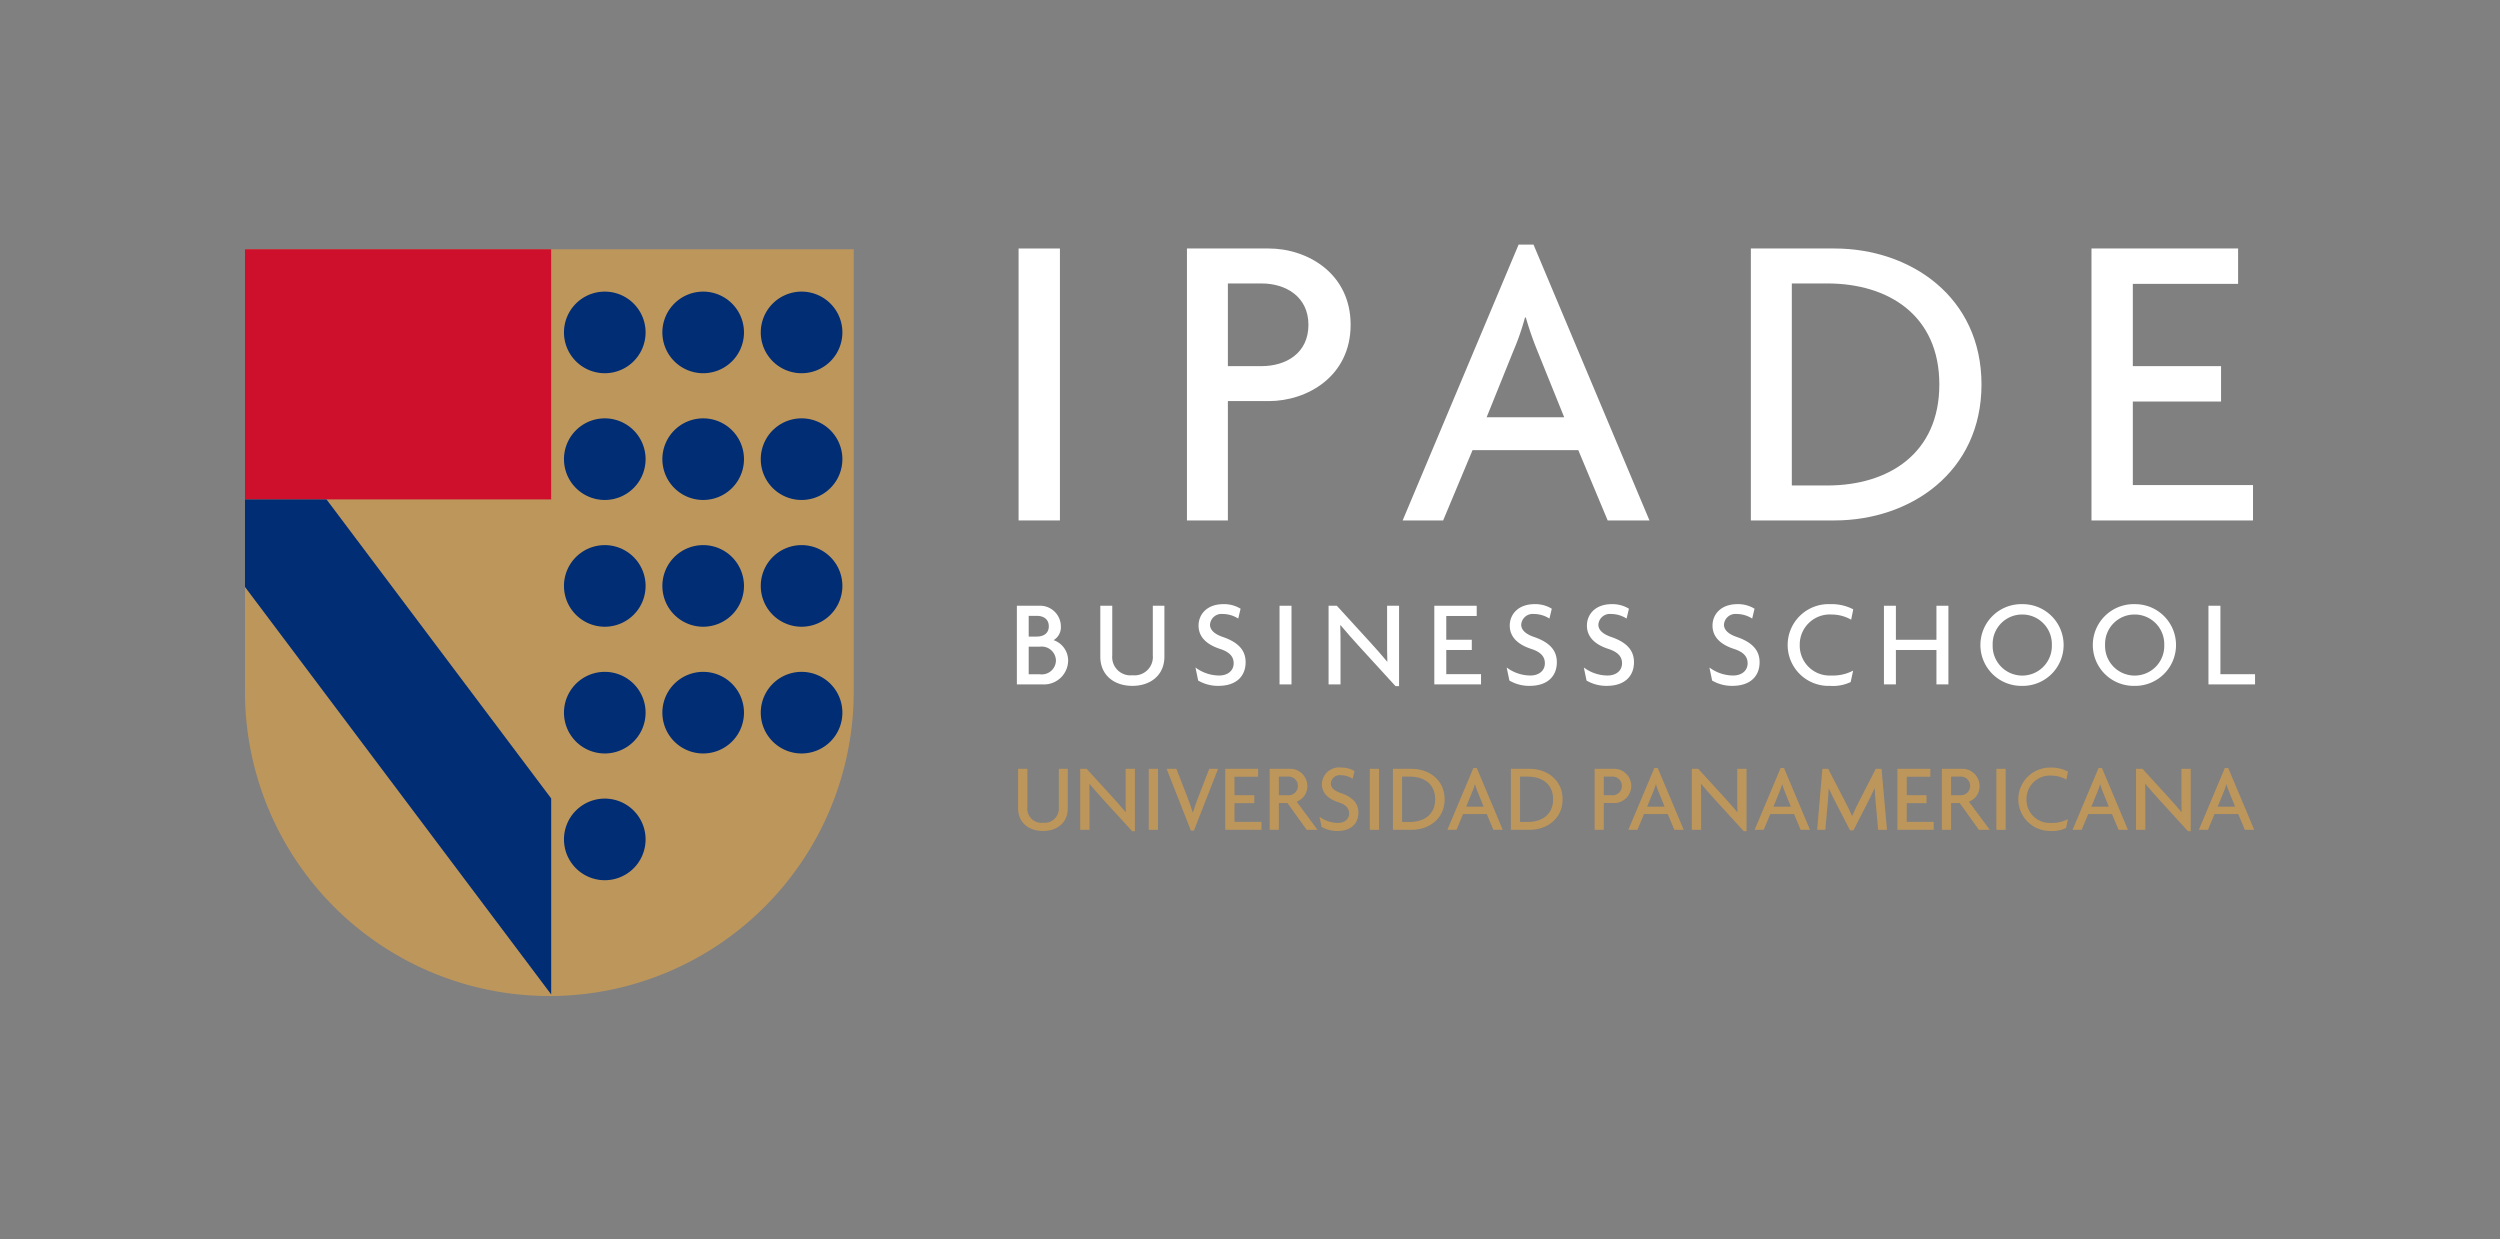 <svg xmlns="http://www.w3.org/2000/svg" id="logo-ipade-color" width="347" height="172" viewBox="0 0 347 172"><rect x="0" y="0" width="347" height="172" fill="#808080" stroke="none"/><g id="content" transform="translate(34 33.957)"><g id="reserva_logo" data-name="reserva logo" transform="translate(-34 -33.957)" fill="none" stroke="#fff" stroke-width="1" opacity="0"><rect width="347" height="172" stroke="none"></rect><rect x="0.5" y="0.5" width="346" height="171" fill="none"></rect></g><g id="shapes"><g id="escudo"><g id="g3350" transform="translate(0.004 0.638)"><path id="path3352" d="M0,0V61.2a42.247,42.247,0,1,0,84.493,0V0Z" fill="#bd965c"></path></g><g id="g3354" transform="translate(57.938 6.519)"><path id="path3356" d="M9.407,4.7A5.664,5.664,0,1,1,3.744-.96,5.666,5.666,0,0,1,9.407,4.7" transform="translate(1.92 0.96)" fill="#002d74"></path></g><g id="g3358" transform="translate(71.596 6.519)"><path id="path3360" d="M9.407,4.7A5.664,5.664,0,1,1,3.744-.96,5.664,5.664,0,0,1,9.407,4.7" transform="translate(1.92 0.96)" fill="#002d74"></path></g><g id="g3362" transform="translate(44.281 24.111)"><path id="path3364" d="M9.407,4.7A5.664,5.664,0,1,1,3.742-.96,5.665,5.665,0,0,1,9.407,4.7" transform="translate(1.92 0.96)" fill="#002d74"></path></g><g id="g3366" transform="translate(57.938 24.111)"><path id="path3368" d="M9.407,4.7A5.664,5.664,0,1,1,3.744-.96,5.664,5.664,0,0,1,9.407,4.7" transform="translate(1.92 0.96)" fill="#002d74"></path></g><g id="g3370" transform="translate(71.596 24.111)"><path id="path3372" d="M9.407,4.7A5.664,5.664,0,1,1,3.744-.96,5.663,5.663,0,0,1,9.407,4.7" transform="translate(1.92 0.96)" fill="#002d74"></path></g><g id="g3374" transform="translate(44.281 41.705)"><path id="path3376" d="M9.407,4.7A5.664,5.664,0,1,1,3.742-.96,5.666,5.666,0,0,1,9.407,4.7" transform="translate(1.92 0.96)" fill="#002d74"></path></g><g id="g3378" transform="translate(57.938 41.705)"><path id="path3380" d="M9.407,4.7A5.664,5.664,0,1,1,3.744-.96,5.666,5.666,0,0,1,9.407,4.7" transform="translate(1.92 0.96)" fill="#002d74"></path></g><g id="g3382" transform="translate(71.596 41.705)"><path id="path3384" d="M9.407,4.7A5.664,5.664,0,1,1,3.744-.96,5.664,5.664,0,0,1,9.407,4.7" transform="translate(1.92 0.96)" fill="#002d74"></path></g><g id="g3386" transform="translate(44.281 59.297)"><path id="path3388" d="M9.407,4.7A5.664,5.664,0,1,1,3.742-.96,5.665,5.665,0,0,1,9.407,4.7" transform="translate(1.92 0.96)" fill="#002d74"></path></g><g id="g3390" transform="translate(44.281 6.519)"><path id="path3392" d="M9.407,4.7A5.664,5.664,0,1,1,3.742-.96,5.666,5.666,0,0,1,9.407,4.7" transform="translate(1.92 0.96)" fill="#002d74"></path></g><g id="g3394" transform="translate(57.938 59.297)"><path id="path3396" d="M9.407,4.7A5.664,5.664,0,1,1,3.744-.96,5.664,5.664,0,0,1,9.407,4.7" transform="translate(1.92 0.96)" fill="#002d74"></path></g><g id="g3398" transform="translate(71.596 59.297)"><path id="path3400" d="M9.407,4.7A5.664,5.664,0,1,1,3.744-.96,5.663,5.663,0,0,1,9.407,4.7" transform="translate(1.92 0.96)" fill="#002d74"></path></g><g id="g3402" transform="translate(44.281 76.889)"><path id="path3404" d="M9.407,4.7A5.664,5.664,0,1,1,3.742-.96,5.665,5.665,0,0,1,9.407,4.7" transform="translate(1.92 0.96)" fill="#002d74"></path></g><path id="path3406" d="M139.776,118.213h-42.5V83.5h42.5Z" transform="translate(-97.273 -82.857)" fill="#cf102d"></path><g id="g3408" transform="translate(0.004 35.355)"><path id="path3410" d="M0,0V12.156L42.5,68.716V41.51L11.31,0Z" fill="#002d74"></path></g></g><g id="Grupo_8" data-name="Grupo 8"><path id="path3460" d="M115.473,83.478h5.738v37.746h-5.738Z" transform="translate(-8.094 -82.943)" fill="#fff"></path><path id="path3464" d="M8.6,4.029H3.925V15.506H8.6c3.372,0,6.507-1.773,6.507-5.738,0-3.9-3.135-5.738-6.507-5.738M9.605,20.358H3.925V36.924h-5.68V-.822H9.605c5.324,0,11.358,3.43,11.358,10.59S14.93,20.358,9.605,20.358" transform="translate(132.504 1.356)" fill="#fff"></path><path id="path3468" d="M15.527,12.235a46.442,46.442,0,0,1-1.6-4.615h-.119a34.56,34.56,0,0,1-1.6,4.615L8.485,21.464H19.252Zm9.76,23.547-4.08-9.762H6.533L2.451,35.782h-5.62L12.923-2.5h2.071L31.087,35.782Z" transform="translate(163.858 2.497)" fill="#fff"></path><path id="path3472" d="M8.8,4.029H3.885V32.072H8.8c8.519,0,15.561-4.438,15.561-14.023S17.315,4.029,8.8,4.029M9.8,36.924h-11.6V-.822H9.8c10.532,0,20.413,6.686,20.413,18.872S20.333,36.924,9.8,36.924" transform="translate(210.819 1.356)" fill="#fff"></path><path id="path3476" d="M0,31.349V-6.4H20.352v4.912H5.738V9.931H17.986v4.912H5.738v11.6H22.421v4.91Z" transform="translate(256.297 6.93)" fill="#fff"></path></g><g id="Grupo_7" data-name="Grupo 7"><path id="path3480" d="M2.657,4.717H1.1V8.549H2.657A1.961,1.961,0,0,0,4.88,6.632,1.98,1.98,0,0,0,2.657,4.717M2.228.44H1.1V3.315H2.228c.891,0,1.661-.412,1.661-1.42C3.889.867,3.119.44,2.228.44M3,9.952H-.542V-.963H2.5A2.889,2.889,0,0,1,5.565,1.9,2.08,2.08,0,0,1,4.555,3.81,3,3,0,0,1,6.574,6.632,3.349,3.349,0,0,1,3,9.952" transform="translate(107.684 51.084)" fill="#fff"></path><path id="path3484" d="M3.694,9.234c-2.55,0-4.448-1.5-4.448-4.055V-1.885H.905V5.009A2.534,2.534,0,0,0,3.713,7.763a2.545,2.545,0,0,0,2.82-2.754V-1.885H8.142V5.18c0,2.55-1.9,4.055-4.448,4.055" transform="translate(119.477 52.006)" fill="#fff"></path><path id="path3488" d="M2.657,9.419A5.443,5.443,0,0,1-.165,8.683L-.542,6.87A5.545,5.545,0,0,0,2.742,7.983c1.216,0,2.019-.685,2.019-1.694,0-.941-.583-1.574-1.9-2C.913,3.654-.113,2.559-.113,1.054c0-1.522,1.128-2.976,3.455-2.976a4.37,4.37,0,0,1,2.379.633L5.394.08A3.974,3.974,0,0,0,3.273-.555,1.6,1.6,0,0,0,1.477.933c0,.72.616,1.3,1.761,1.694,1.9.651,3.182,1.659,3.182,3.507,0,1.95-1.3,3.284-3.763,3.284" transform="translate(132.472 51.821)" fill="#fff"></path><path id="path3490" d="M121.612,91.882h1.659V102.8h-1.659Z" transform="translate(21.988 -41.761)" fill="#fff"></path><path id="path3494" d="M7.715,9.264,2.6,3.669C1.777,2.78.836,1.685.084.8L.049.813c.035.993.035,1.915.035,2.737V9.024H-1.574V-1.891H-.428L4.26,3.242c.633.7,1.624,1.8,2.29,2.616l.035-.017C6.549,5,6.549,4.062,6.549,3.278V-1.891H8.21V9.264Z" transform="translate(151.98 52.012)" fill="#fff"></path><path id="path3498" d="M0,9.065V-1.85H5.884V-.43H1.659v3.3H5.2v1.42H1.659V7.645H6.484v1.42Z" transform="translate(165.083 51.971)" fill="#fff"></path><path id="path3502" d="M2.657,9.419a5.429,5.429,0,0,1-2.82-.737L-.542,6.87A5.545,5.545,0,0,0,2.742,7.983c1.216,0,2.019-.685,2.019-1.694,0-.941-.583-1.574-1.9-2C.913,3.654-.113,2.559-.113,1.054c0-1.522,1.128-2.976,3.455-2.976a4.37,4.37,0,0,1,2.379.633L5.394.08A3.974,3.974,0,0,0,3.273-.555,1.6,1.6,0,0,0,1.477.933c0,.72.616,1.3,1.761,1.694,1.9.651,3.185,1.659,3.185,3.507,0,1.95-1.3,3.284-3.765,3.284" transform="translate(175.667 51.821)" fill="#fff"></path><path id="path3506" d="M2.657,9.419A5.443,5.443,0,0,1-.165,8.683L-.542,6.87A5.54,5.54,0,0,0,2.742,7.983c1.216,0,2.019-.685,2.019-1.694,0-.941-.583-1.574-1.9-2C.911,3.654-.113,2.559-.113,1.054c0-1.522,1.128-2.976,3.455-2.976a4.356,4.356,0,0,1,2.377.633L5.392.08A3.966,3.966,0,0,0,3.273-.555,1.6,1.6,0,0,0,1.477.933c0,.72.616,1.3,1.761,1.694,1.9.651,3.182,1.659,3.182,3.507,0,1.95-1.3,3.284-3.763,3.284" transform="translate(186.377 51.821)" fill="#fff"></path><path id="path3510" d="M2.657,9.419A5.443,5.443,0,0,1-.165,8.683L-.542,6.87A5.54,5.54,0,0,0,2.742,7.983c1.216,0,2.019-.685,2.019-1.694,0-.941-.583-1.574-1.9-2C.911,3.654-.113,2.559-.113,1.054c0-1.522,1.128-2.976,3.455-2.976a4.37,4.37,0,0,1,2.379.633L5.394.08A3.981,3.981,0,0,0,3.273-.555,1.6,1.6,0,0,0,1.477.933c0,.72.616,1.3,1.761,1.694,1.9.651,3.185,1.659,3.185,3.507,0,1.95-1.3,3.284-3.765,3.284" transform="translate(203.809 51.821)" fill="#fff"></path><path id="path3514" d="M7.316,1.791a5.533,5.533,0,0,0-2.737-.718A4.172,4.172,0,0,0,.18,5.315a4.151,4.151,0,0,0,4.4,4.225A5.943,5.943,0,0,0,7.59,8.857l-.343,1.59a5.728,5.728,0,0,1-2.856.531,5.676,5.676,0,1,1,0-11.344,6.5,6.5,0,0,1,3.216.72Z" transform="translate(215.625 50.264)" fill="#fff"></path><path id="path3518" d="M6.052,9.065V4.292H.424V9.065H-1.235V-1.85H.424V2.873H6.052V-1.85H7.713V9.065Z" transform="translate(228.726 51.971)" fill="#fff"></path><path id="path3522" d="M4.8,1.193A4.087,4.087,0,0,0,.7,5.418a4.109,4.109,0,1,0,8.213,0A4.107,4.107,0,0,0,4.8,1.193m0,9.905A5.672,5.672,0,1,1,4.8-.243,5.672,5.672,0,1,1,4.8,11.1" transform="translate(241.883 50.143)" fill="#fff"></path><path id="path3526" d="M4.8,1.193A4.087,4.087,0,0,0,.7,5.418a4.109,4.109,0,1,0,8.213,0A4.107,4.107,0,0,0,4.8,1.193m0,9.905A5.672,5.672,0,1,1,4.8-.243,5.672,5.672,0,1,1,4.8,11.1" transform="translate(257.485 50.143)" fill="#fff"></path><path id="path3530" d="M0,9.065V-1.85H1.659v9.5H6.467v1.42Z" transform="translate(272.534 51.971)" fill="#fff"></path></g><g id="Grupo_11" data-name="Grupo 11"><g id="Grupo_9" data-name="Grupo 9"><path id="path3534" d="M2.866,7.165C.889,7.165-.585,6-.585,4.02V-1.462H.7V3.887A1.966,1.966,0,0,0,2.881,6.023,1.976,1.976,0,0,0,5.07,3.887V-1.462H6.317V4.02C6.317,6,4.843,7.165,2.866,7.165" transform="translate(107.894 74.217)" fill="#bd965c"></path><path id="path3538" d="M5.986,7.188,2.019,2.848C1.38,2.157.652,1.308.067.619L.042.631c.025.77.025,1.486.025,2.123V7H-1.222V-1.467h.891L3.305,2.515c.489.545,1.259,1.395,1.778,2.031l.027-.012c-.027-.651-.027-1.38-.027-1.992V-1.467H6.371V7.188Z" transform="translate(117.154 74.221)" fill="#bd965c"></path><path id="path3540" d="M118.535,95.718h1.286v8.467h-1.286Z" transform="translate(6.91 -22.963)" fill="#bd965c"></path><path id="path3544" d="M3.141,7.131h-.41L-.641-1.455H.712L2.279,2.579c.225.585.477,1.3.7,2.017H3.01c.225-.7.462-1.407.7-2.017L5.276-1.455H6.5Z" transform="translate(128.569 74.211)" fill="#bd965c"></path><path id="path3548" d="M0,7.032V-1.435H4.565v1.1H1.286v2.56H4.034v1.1H1.286v2.6H5.031v1.1Z" transform="translate(136.062 74.19)" fill="#bd965c"></path><path id="path3552" d="M2.04.9H.86V3.479H2.04A1.3,1.3,0,1,0,2.04.9M4.721,8.283,2.054,4.567H.86V8.283H-.416V-.185H2.265a2.4,2.4,0,0,1,2.55,2.377A2.261,2.261,0,0,1,3.328,4.37L6.221,8.283Z" transform="translate(142.646 72.939)" fill="#bd965c"></path><path id="path3556" d="M2.061,7.309a4.252,4.252,0,0,1-2.19-.57L-.421,5.331a4.3,4.3,0,0,0,2.548.862c.943,0,1.567-.531,1.567-1.313,0-.731-.452-1.22-1.474-1.553C.708,2.836-.087,1.987-.087.817A2.379,2.379,0,0,1,2.593-1.492,3.38,3.38,0,0,1,4.438-1L4.186.061A3.1,3.1,0,0,0,2.537-.43,1.241,1.241,0,0,0,1.147.725c0,.558.477,1.009,1.365,1.313,1.474.5,2.469,1.288,2.469,2.723,0,1.511-1.009,2.548-2.92,2.548" transform="translate(149.565 74.073)" fill="#bd965c"></path><path id="path3558" d="M123.735,95.718h1.286v8.467h-1.286Z" transform="translate(32.391 -22.963)" fill="#bd965c"></path><path id="path3562" d="M1.974.9H.873v6.29h1.1c1.911,0,3.491-.995,3.491-3.145S3.885.9,1.974.9M2.2,8.283H-.4V-.185H2.2c2.362,0,4.579,1.5,4.579,4.234S4.561,8.283,2.2,8.283" transform="translate(159.737 72.939)" fill="#bd965c"></path><path id="path3566" d="M3.483,2.743a10.564,10.564,0,0,1-.36-1.034H3.1A7.482,7.482,0,0,1,2.74,2.743L1.9,4.814H4.318Zm2.19,5.283-.916-2.19H1.464L.55,8.026H-.711L2.9-.56h.464L6.974,8.026Z" transform="translate(167.608 73.196)" fill="#bd965c"></path><path id="path3570" d="M1.974.9H.873v6.29h1.1c1.911,0,3.491-.995,3.491-3.145S3.885.9,1.974.9M2.2,8.283H-.4V-.185H2.2c2.362,0,4.579,1.5,4.579,4.234S4.561,8.283,2.2,8.283" transform="translate(176.11 72.939)" fill="#bd965c"></path></g><g id="Grupo_10" data-name="Grupo 10"><path id="path3574" d="M1.929.9H.88V3.479H1.929A1.3,1.3,0,1,0,1.929.9m.225,3.663H.88V8.283H-.394V-.185H2.154A2.4,2.4,0,0,1,4.7,2.192a2.4,2.4,0,0,1-2.55,2.375" transform="translate(187.725 72.939)" fill="#bd965c"></path><path id="path3578" d="M3.483,2.743a10.062,10.062,0,0,1-.358-1.034H3.1A7.759,7.759,0,0,1,2.74,2.743L1.9,4.814H4.318Zm2.19,5.283-.916-2.19H1.464L.55,8.026H-.711L2.9-.56h.462L6.974,8.026Z" transform="translate(192.726 73.196)" fill="#bd965c"></path><path id="path3582" d="M5.986,7.188,2.017,2.848C1.38,2.157.652,1.308.067.619L.04.631c.027.77.027,1.486.027,2.123V7H-1.222V-1.467h.891L3.305,2.515c.489.545,1.259,1.395,1.778,2.031l.027-.012c-.027-.651-.027-1.38-.027-1.992V-1.467H6.371V7.188Z" transform="translate(202.046 74.221)" fill="#bd965c"></path><path id="path3586" d="M3.483,2.743a10.062,10.062,0,0,1-.358-1.034H3.1A7.759,7.759,0,0,1,2.74,2.743L1.9,4.814H4.32ZM5.675,8.026l-.918-2.19H1.466L.55,8.026H-.711L2.9-.56h.462L6.974,8.026Z" transform="translate(210.253 73.196)" fill="#bd965c"></path><path id="path3590" d="M7.032,7.032,6.687,3.211c-.052-.572-.106-1.3-.131-1.925H6.528c-.266.6-.676,1.42-.955,1.965L3.606,7.1H3.129L1.14,3.25C.846,2.692.488,1.935.2,1.31H.17C.143,1.962.076,2.7.039,3.211L-.3,7.032H-1.435l.728-8.467h.8L2.347,2.917c.346.664.783,1.528,1.062,2.177h.025c.266-.649.679-1.474,1.039-2.177L6.7-1.435h.8l.756,8.467Z" transform="translate(219.656 74.19)" fill="#bd965c"></path><path id="path3594" d="M0,7.032V-1.435H4.565v1.1H1.288v2.56H4.034v1.1H1.288v2.6H5.031v1.1Z" transform="translate(229.365 74.19)" fill="#bd965c"></path><path id="path3598" d="M2.04.9H.858V3.479H2.04A1.3,1.3,0,1,0,2.04.9M4.721,8.283,2.052,4.567H.858V8.283H-.416V-.185H2.265A2.4,2.4,0,0,1,4.812,2.192,2.258,2.258,0,0,1,3.326,4.37l2.9,3.913Z" transform="translate(235.952 72.939)" fill="#bd965c"></path><path id="path3600" d="M138.476,95.718h1.286v8.467h-1.286Z" transform="translate(104.623 -22.963)" fill="#bd965c"></path><path id="path3604" d="M5.677,1.39A4.307,4.307,0,0,0,3.552.832,3.236,3.236,0,0,0,.142,4.123,3.219,3.219,0,0,0,3.552,7.4a4.607,4.607,0,0,0,2.337-.531L5.625,8.107a4.492,4.492,0,0,1-2.219.41,4.4,4.4,0,1,1,0-8.8A5.051,5.051,0,0,1,5.9.274Z" transform="translate(247.137 72.865)" fill="#bd965c"></path><path id="path3608" d="M3.483,2.743a10.586,10.586,0,0,1-.358-1.034H3.1a7.767,7.767,0,0,1-.356,1.034L1.9,4.814H4.32ZM5.675,8.026l-.918-2.19H1.466L.55,8.026H-.711L2.9-.56h.464L6.976,8.026Z" transform="translate(254.383 73.196)" fill="#bd965c"></path><path id="path3612" d="M5.986,7.188,2.019,2.848C1.38,2.157.652,1.308.067.619L.042.631c.025.77.025,1.486.025,2.123V7H-1.222V-1.467h.891L3.305,2.515C3.8,3.06,4.565,3.909,5.083,4.546l.027-.012c-.027-.651-.027-1.38-.027-1.992V-1.467H6.371V7.188Z" transform="translate(263.704 74.221)" fill="#bd965c"></path><path id="path3616" d="M3.483,2.743a10.586,10.586,0,0,1-.358-1.034H3.1a7.767,7.767,0,0,1-.356,1.034L1.9,4.814H4.32ZM5.675,8.026l-.918-2.19H1.466L.553,8.026H-.711L2.9-.56h.464L6.976,8.026Z" transform="translate(271.911 73.196)" fill="#bd965c"></path></g></g></g></g></svg>